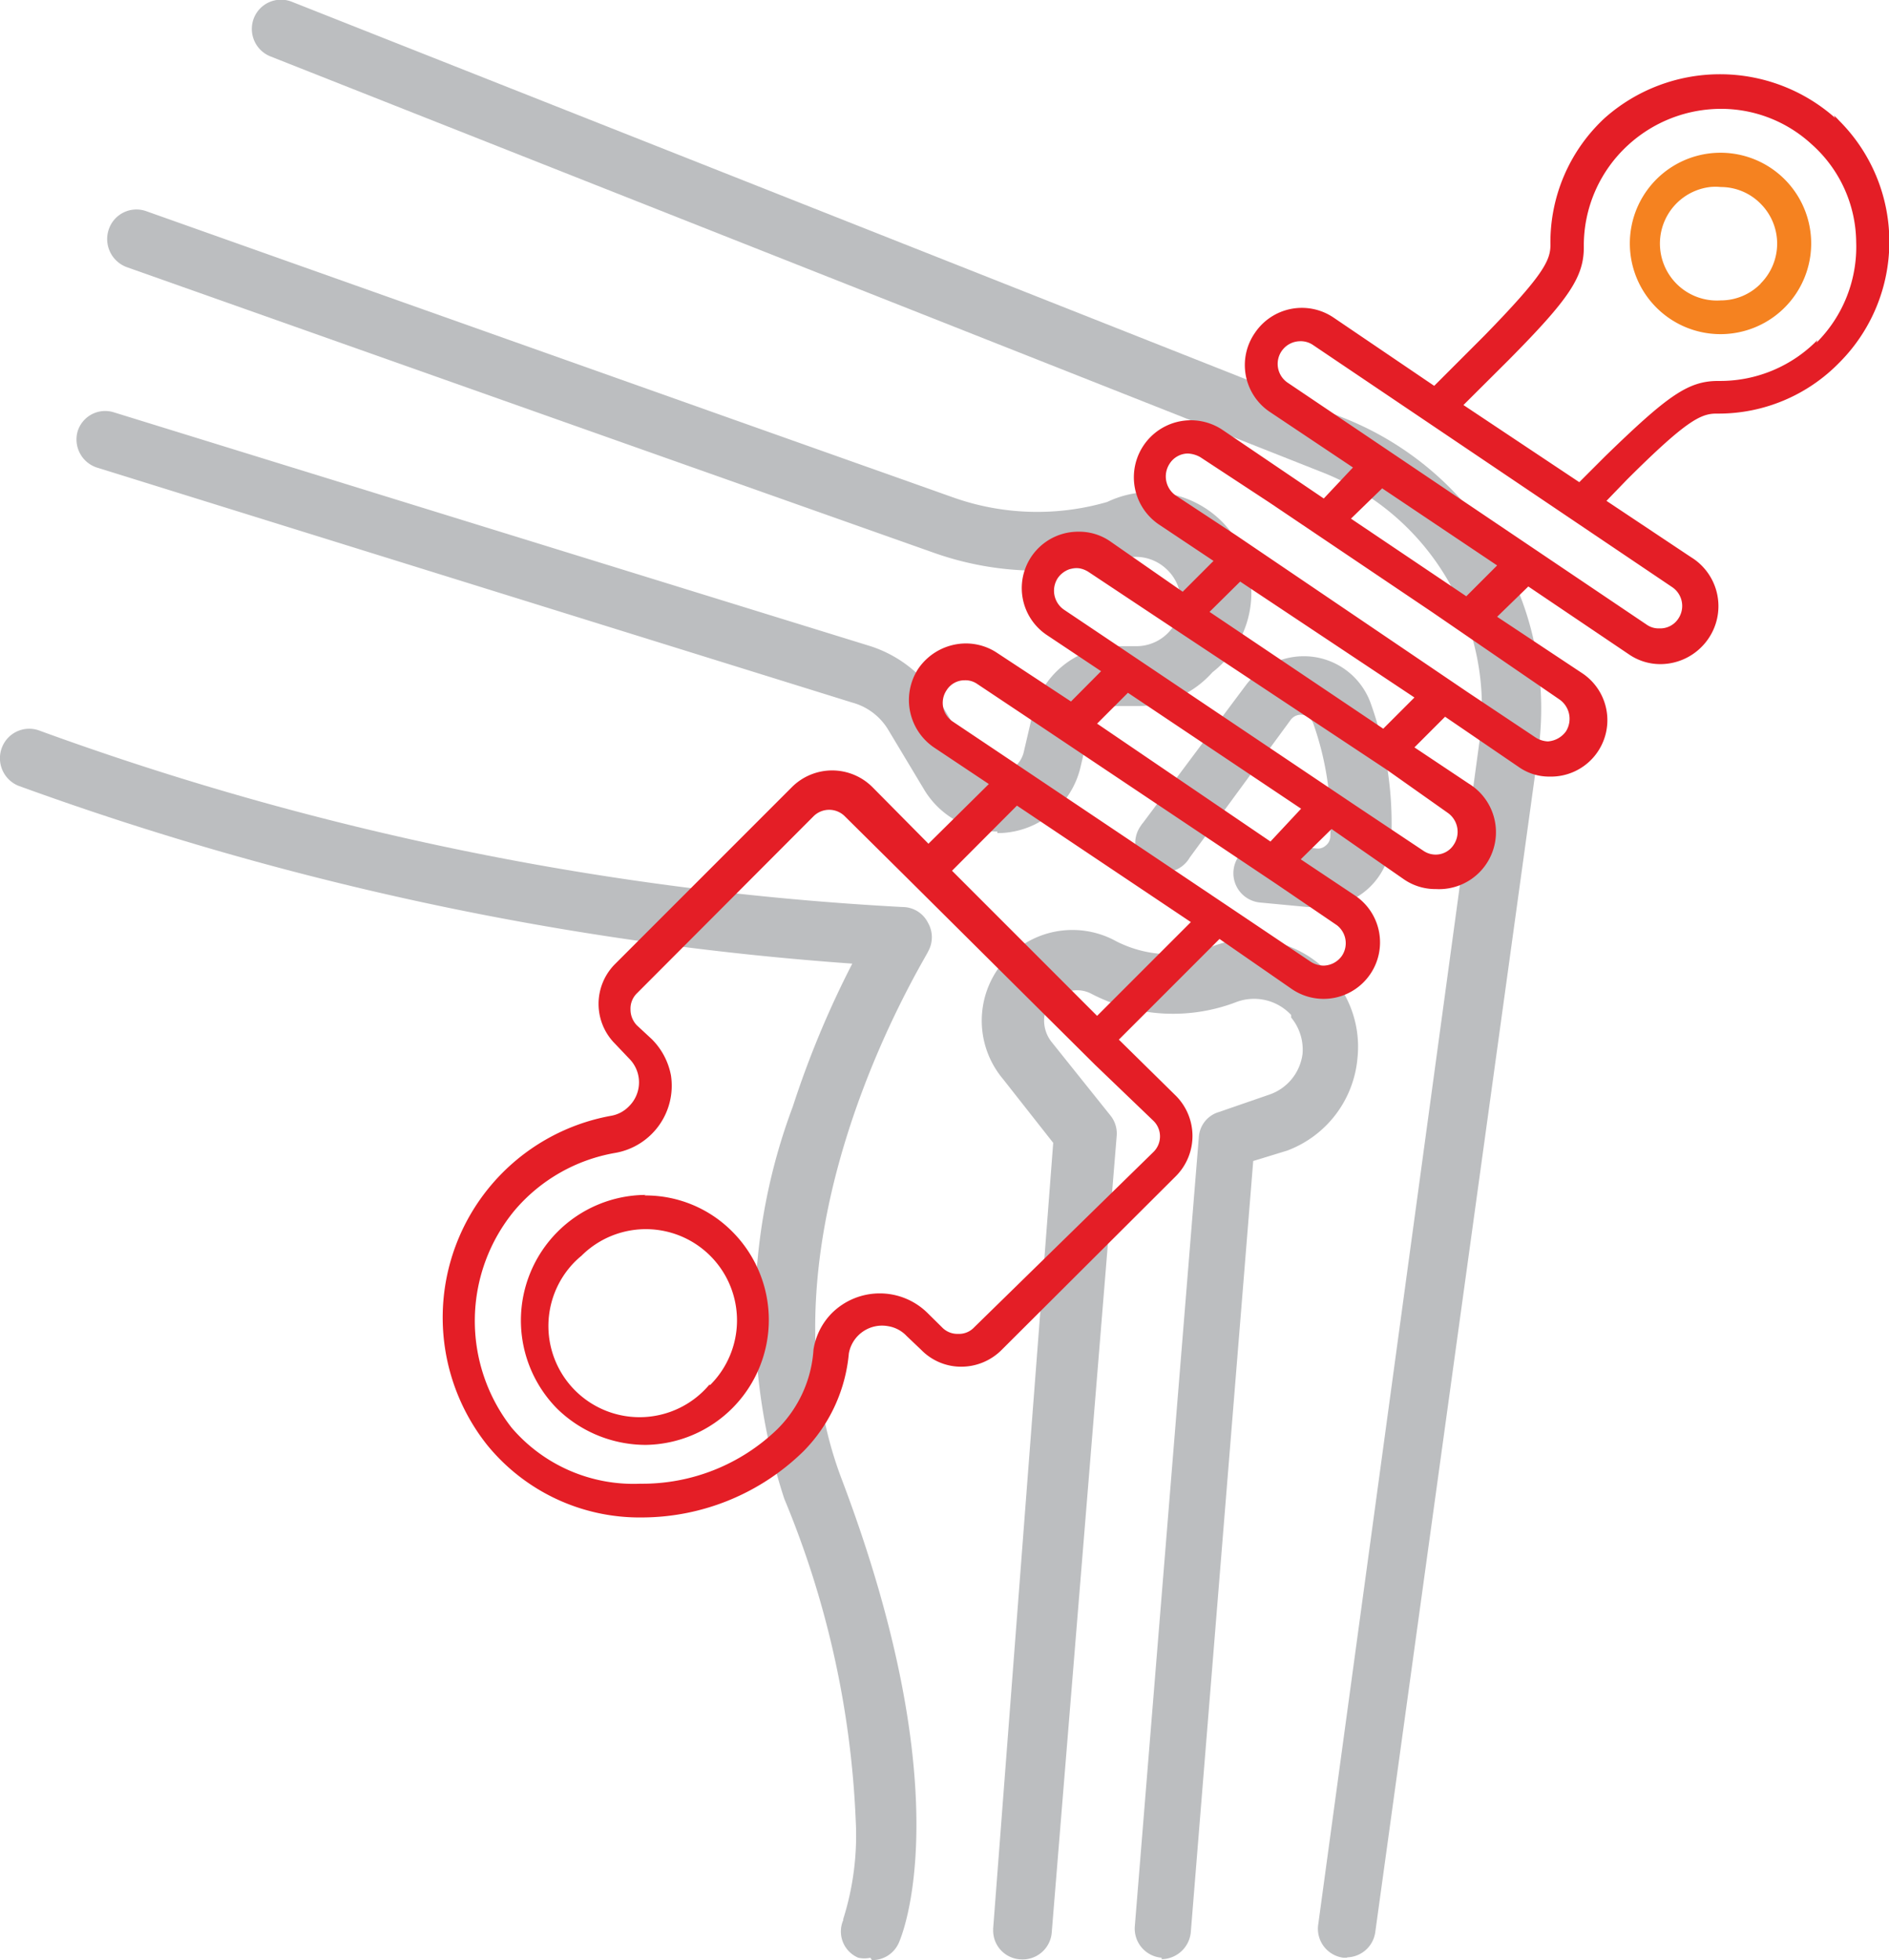 <svg xmlns="http://www.w3.org/2000/svg" viewBox="0 0 104.17 108.06"><defs><style>.cls-1{fill:#bcbec0;}.cls-2{fill:#e41e26;}.cls-3{fill:#f58220;}</style></defs><g id="Layer_2" data-name="Layer 2"><g id="Layer_1-2" data-name="Layer 1"><path class="cls-1" d="M74.31,107.92h-.23a1.61,1.61,0,0,1-1.39-1.8,0,0,0,0,1,0,0l8.89-65.2A13.89,13.89,0,0,0,72.83,26L14.94,3.12A1.63,1.63,0,0,1,14,1a1.61,1.61,0,0,1,2.1-.9L74,23A17.23,17.23,0,0,1,84.84,41.34l-9,65.17a1.61,1.61,0,0,1-1.58,1.39"/><path class="cls-1" d="M48,107.92a1.52,1.52,0,0,1-.67,0,1.57,1.57,0,0,1-.83-2.07.16.16,0,0,1,0-.06,15.32,15.32,0,0,0,.69-5.42,51.61,51.61,0,0,0-3.94-17.75A32.65,32.65,0,0,1,43.72,61,52.7,52.7,0,0,1,47,53.12,169.64,169.64,0,0,1,1,43.31,1.64,1.64,0,0,1,.11,41.2a1.61,1.61,0,0,1,2.08-.92A164.52,164.52,0,0,0,49.78,50a1.57,1.57,0,0,1,1.39.86,1.6,1.6,0,0,1,0,1.61c0,.16-9.81,15.64-4.78,29,6.69,17.61,3.31,25.33,3.17,25.64a1.59,1.59,0,0,1-1.48.94"/><path class="cls-1" d="M55,45.84a4.77,4.77,0,0,1-4-2.25l-2-3.33A3.33,3.33,0,0,0,47,38.73L5.36,25.78a1.63,1.63,0,0,1-1.08-2,1.59,1.59,0,0,1,2-1.05h0L48,35.62a6.9,6.9,0,0,1,3.75,2.94l2,3.33a1.53,1.53,0,0,0,1.31.73,1.51,1.51,0,0,0,1.39-1.14l.5-2.14a4.85,4.85,0,0,1,4.53-3.72h1.27a2.45,2.45,0,0,0,1.52-4.3A2.46,2.46,0,0,0,62,30.78a17.14,17.14,0,0,1-10.48-.3L7,14.73a1.65,1.65,0,0,1-1-2.09,1.61,1.61,0,0,1,2.06-1L52.56,27.42a13.87,13.87,0,0,0,8.5.25,5.55,5.55,0,0,1,5.8,9.39,5.55,5.55,0,0,1-4,1.86H61.61a1.68,1.68,0,0,0-1.53,1.25l-.5,2.14a4.71,4.71,0,0,1-4.36,3.61H55"/><path class="cls-1" d="M72.5,50h-.39l-2.64-.25a1.62,1.62,0,0,1,.34-3.23l2.77.25a.63.63,0,0,0,.53-.16.65.65,0,0,0,.25-.48,16.64,16.64,0,0,0-.94-6.25.75.75,0,0,0-.56-.47.7.7,0,0,0-.69.28l-5.56,7.58a1.61,1.61,0,1,1-2.69-1.76.83.83,0,0,1,.11-.15l5.69-7.61a4,4,0,0,1,3.78-1.53,3.92,3.92,0,0,1,3.11,2.61,19.55,19.55,0,0,1,1.11,7.47A3.9,3.9,0,0,1,72.78,50"/><path class="cls-1" d="M64.06,107.92h0a1.61,1.61,0,0,1-1.48-1.73v0l3.53-43.5a1.54,1.54,0,0,1,1.11-1.39L70,60.34a2.74,2.74,0,0,0,1.83-2.25,2.78,2.78,0,0,0-.63-2v-.14a2.79,2.79,0,0,0-3-.72,9.75,9.75,0,0,1-8-.44,1.7,1.7,0,0,0-1.61,0,1.77,1.77,0,0,0-1,1.25A1.9,1.9,0,0,0,58,57.45l3.25,4.06a1.58,1.58,0,0,1,.33,1.11L58,106.51a1.61,1.61,0,0,1-1.72,1.5h0a1.59,1.59,0,0,1-1.51-1.66.13.13,0,0,1,0-.06L58.08,63l-2.77-3.52a5,5,0,0,1,6.25-7.59,6.53,6.53,0,0,0,5.3.28,5.92,5.92,0,0,1,8,6.14A6,6,0,0,1,71,63.42L69.11,64l-3.44,42.48A1.64,1.64,0,0,1,64.06,108"/><path class="cls-2" d="M35.61,65.87a6.92,6.92,0,0,0-4.89,11.78,7,7,0,0,0,4.89,2A6.89,6.89,0,0,0,40.39,67.9a6.73,6.73,0,0,0-4.86-2m3.58,10.44a5,5,0,0,1-7.68-6.49,4.61,4.61,0,0,1,.63-.62,5,5,0,1,1,7.11,7.11"/><path class="cls-2" d="M101.2,6.5a9.58,9.58,0,0,0-12.7,0,9.33,9.33,0,0,0-3,7c0,.86-.39,1.67-3.64,5l-2.77,2.77L73.53,17.5a3.12,3.12,0,0,0-4.32.84v0A3.11,3.11,0,0,0,70,22.69h0l4.61,3.08L73,27.48,67.42,23.7a3.14,3.14,0,1,0-3.5,5.22l3,2-1.7,1.7-4-2.78a3,3,0,0,0-1.73-.53A3.11,3.11,0,0,0,57.72,35l3,2-1.66,1.67L55,36a3.11,3.11,0,0,0-1.72-.53,3.2,3.2,0,0,0-2.64,1.39,3.16,3.16,0,0,0,.89,4.36l3,2L51.2,46.51l-3.09-3.12a3.14,3.14,0,0,0-4.44,0h0l-9.75,9.75a3.11,3.11,0,0,0,0,4.4l0,0,.77.81a1.85,1.85,0,0,1,0,2.63,1.8,1.8,0,0,1-1,.53,11.3,11.3,0,0,0-6.83,18.14,10.84,10.84,0,0,0,8.56,4A12.77,12.77,0,0,0,44.31,80a8.8,8.8,0,0,0,2.5-5.39A1.86,1.86,0,0,1,49,73.11a1.79,1.79,0,0,1,1,.54l.81.77a3.07,3.07,0,0,0,2.19.92,3.15,3.15,0,0,0,2.23-.92l9.61-9.58a3.14,3.14,0,0,0,0-4.44h0L61.7,57.31l5.55-5.55,4,2.77a3.11,3.11,0,0,0,4.32-.84v0a3.11,3.11,0,0,0-.84-4.32h0l-3-2,1.7-1.67,4,2.78a3.05,3.05,0,0,0,1.75.53A3.14,3.14,0,0,0,81,43.2l-3-2,1.69-1.69,4.06,2.77a2.92,2.92,0,0,0,1.72.53,3.11,3.11,0,0,0,1.75-5.72L82.56,34l1.72-1.67,5.56,3.75a3.06,3.06,0,0,0,1.72.53,3.21,3.21,0,0,0,2.64-1.39,3.17,3.17,0,0,0-.8-4.41l-.23-.15-4.58-3.05,1.13-1.17c3.23-3.22,4.06-3.64,4.92-3.64h.14A9.3,9.3,0,0,0,101.42,20a9.43,9.43,0,0,0,0-13.35,4,4,0,0,0-.29-.29M63.58,61.76a1.2,1.2,0,0,1,.05,1.72l-.05.05-9.86,9.64a1.14,1.14,0,0,1-.89.36,1.17,1.17,0,0,1-.88-.36l-.78-.77a3.75,3.75,0,0,0-5.31,0,3.67,3.67,0,0,0-1,2,6.78,6.78,0,0,1-2,4.39,10.71,10.71,0,0,1-7.55,3,8.84,8.84,0,0,1-7.09-3.08,9.55,9.55,0,0,1,.17-12,9.37,9.37,0,0,1,5.56-3.16A3.76,3.76,0,0,0,37,59.28a3.82,3.82,0,0,0-1.06-2l-.81-.75a1.25,1.25,0,0,1-.36-.89,1.18,1.18,0,0,1,.36-.89L44.86,45a1.22,1.22,0,0,1,1.73,0l0,0,3.11,3.08L60.39,58.7ZM60.5,56l-8-8,3.58-3.59,9.59,6.42ZM73.72,51A1.25,1.25,0,0,1,74,52.69a1.27,1.27,0,0,1-1,.54,1.32,1.32,0,0,1-.7-.2l-3.72-2.5L55.86,42l-3.33-2.23a1.24,1.24,0,0,1-.33-1.72,1.17,1.17,0,0,1,1-.55,1.14,1.14,0,0,1,.67.19l3.75,2.5,12.75,8.53Zm-3.66-4.61-9.56-6.5,1.7-1.7,9.55,6.39Zm9.78-1.58a1.28,1.28,0,0,1,.33,1.75,1.18,1.18,0,0,1-1,.55,1.2,1.2,0,0,1-.69-.22L74.7,44.37,62,35.84l-3.31-2.22a1.27,1.27,0,0,1-.36-1.75,1.3,1.3,0,0,1,1-.56,1.34,1.34,0,0,1,.7.22L63.75,34,76.5,42.45Zm-3.56-4.64L66.7,33.73l1.69-1.67L78,38.45ZM86,38.56a1.3,1.3,0,0,1,.36,1.75,1.34,1.34,0,0,1-1,.56,1.36,1.36,0,0,1-.7-.23l-3.75-2.5L68.17,29.51l-3.34-2.2a1.28,1.28,0,0,1-.33-1.75,1.21,1.21,0,0,1,1-.56,1.53,1.53,0,0,1,.69.2L70,27.7l9,6.06Zm-3.44-7.39-1.7,1.7L74.5,28.59l1.72-1.67Zm9.66,1.2a1.25,1.25,0,0,1,.34,1.72,1.19,1.19,0,0,1-1.06.55,1.14,1.14,0,0,1-.67-.19L71,21.09a1.25,1.25,0,0,1,.69-2.28,1.2,1.2,0,0,1,.69.19Zm8-13.62A7.51,7.51,0,0,1,94.89,21h-.14c-1.66,0-2.78.8-6.25,4.17l-1.41,1.41-7-4.66.61.41,2.48-2.47c3.36-3.39,4.19-4.61,4.16-6.31A7.5,7.5,0,0,1,89.78,8a7.6,7.6,0,0,1,5.11-2,7.37,7.37,0,0,1,5,1.94,7.3,7.3,0,0,1,2.47,5.39,7.46,7.46,0,0,1-2.19,5.56"/><path class="cls-3" d="M94.89,8.42a5,5,0,1,0,3.53,1.47,5,5,0,0,0-3.53-1.47m2.2,7.22a3.08,3.08,0,0,1-2.2.92,3.14,3.14,0,0,1-.59-6.25,2.91,2.91,0,0,1,.59,0,3.08,3.08,0,0,1,2.2.92,3.11,3.11,0,0,1,0,4.4h0"/></g></g></svg>